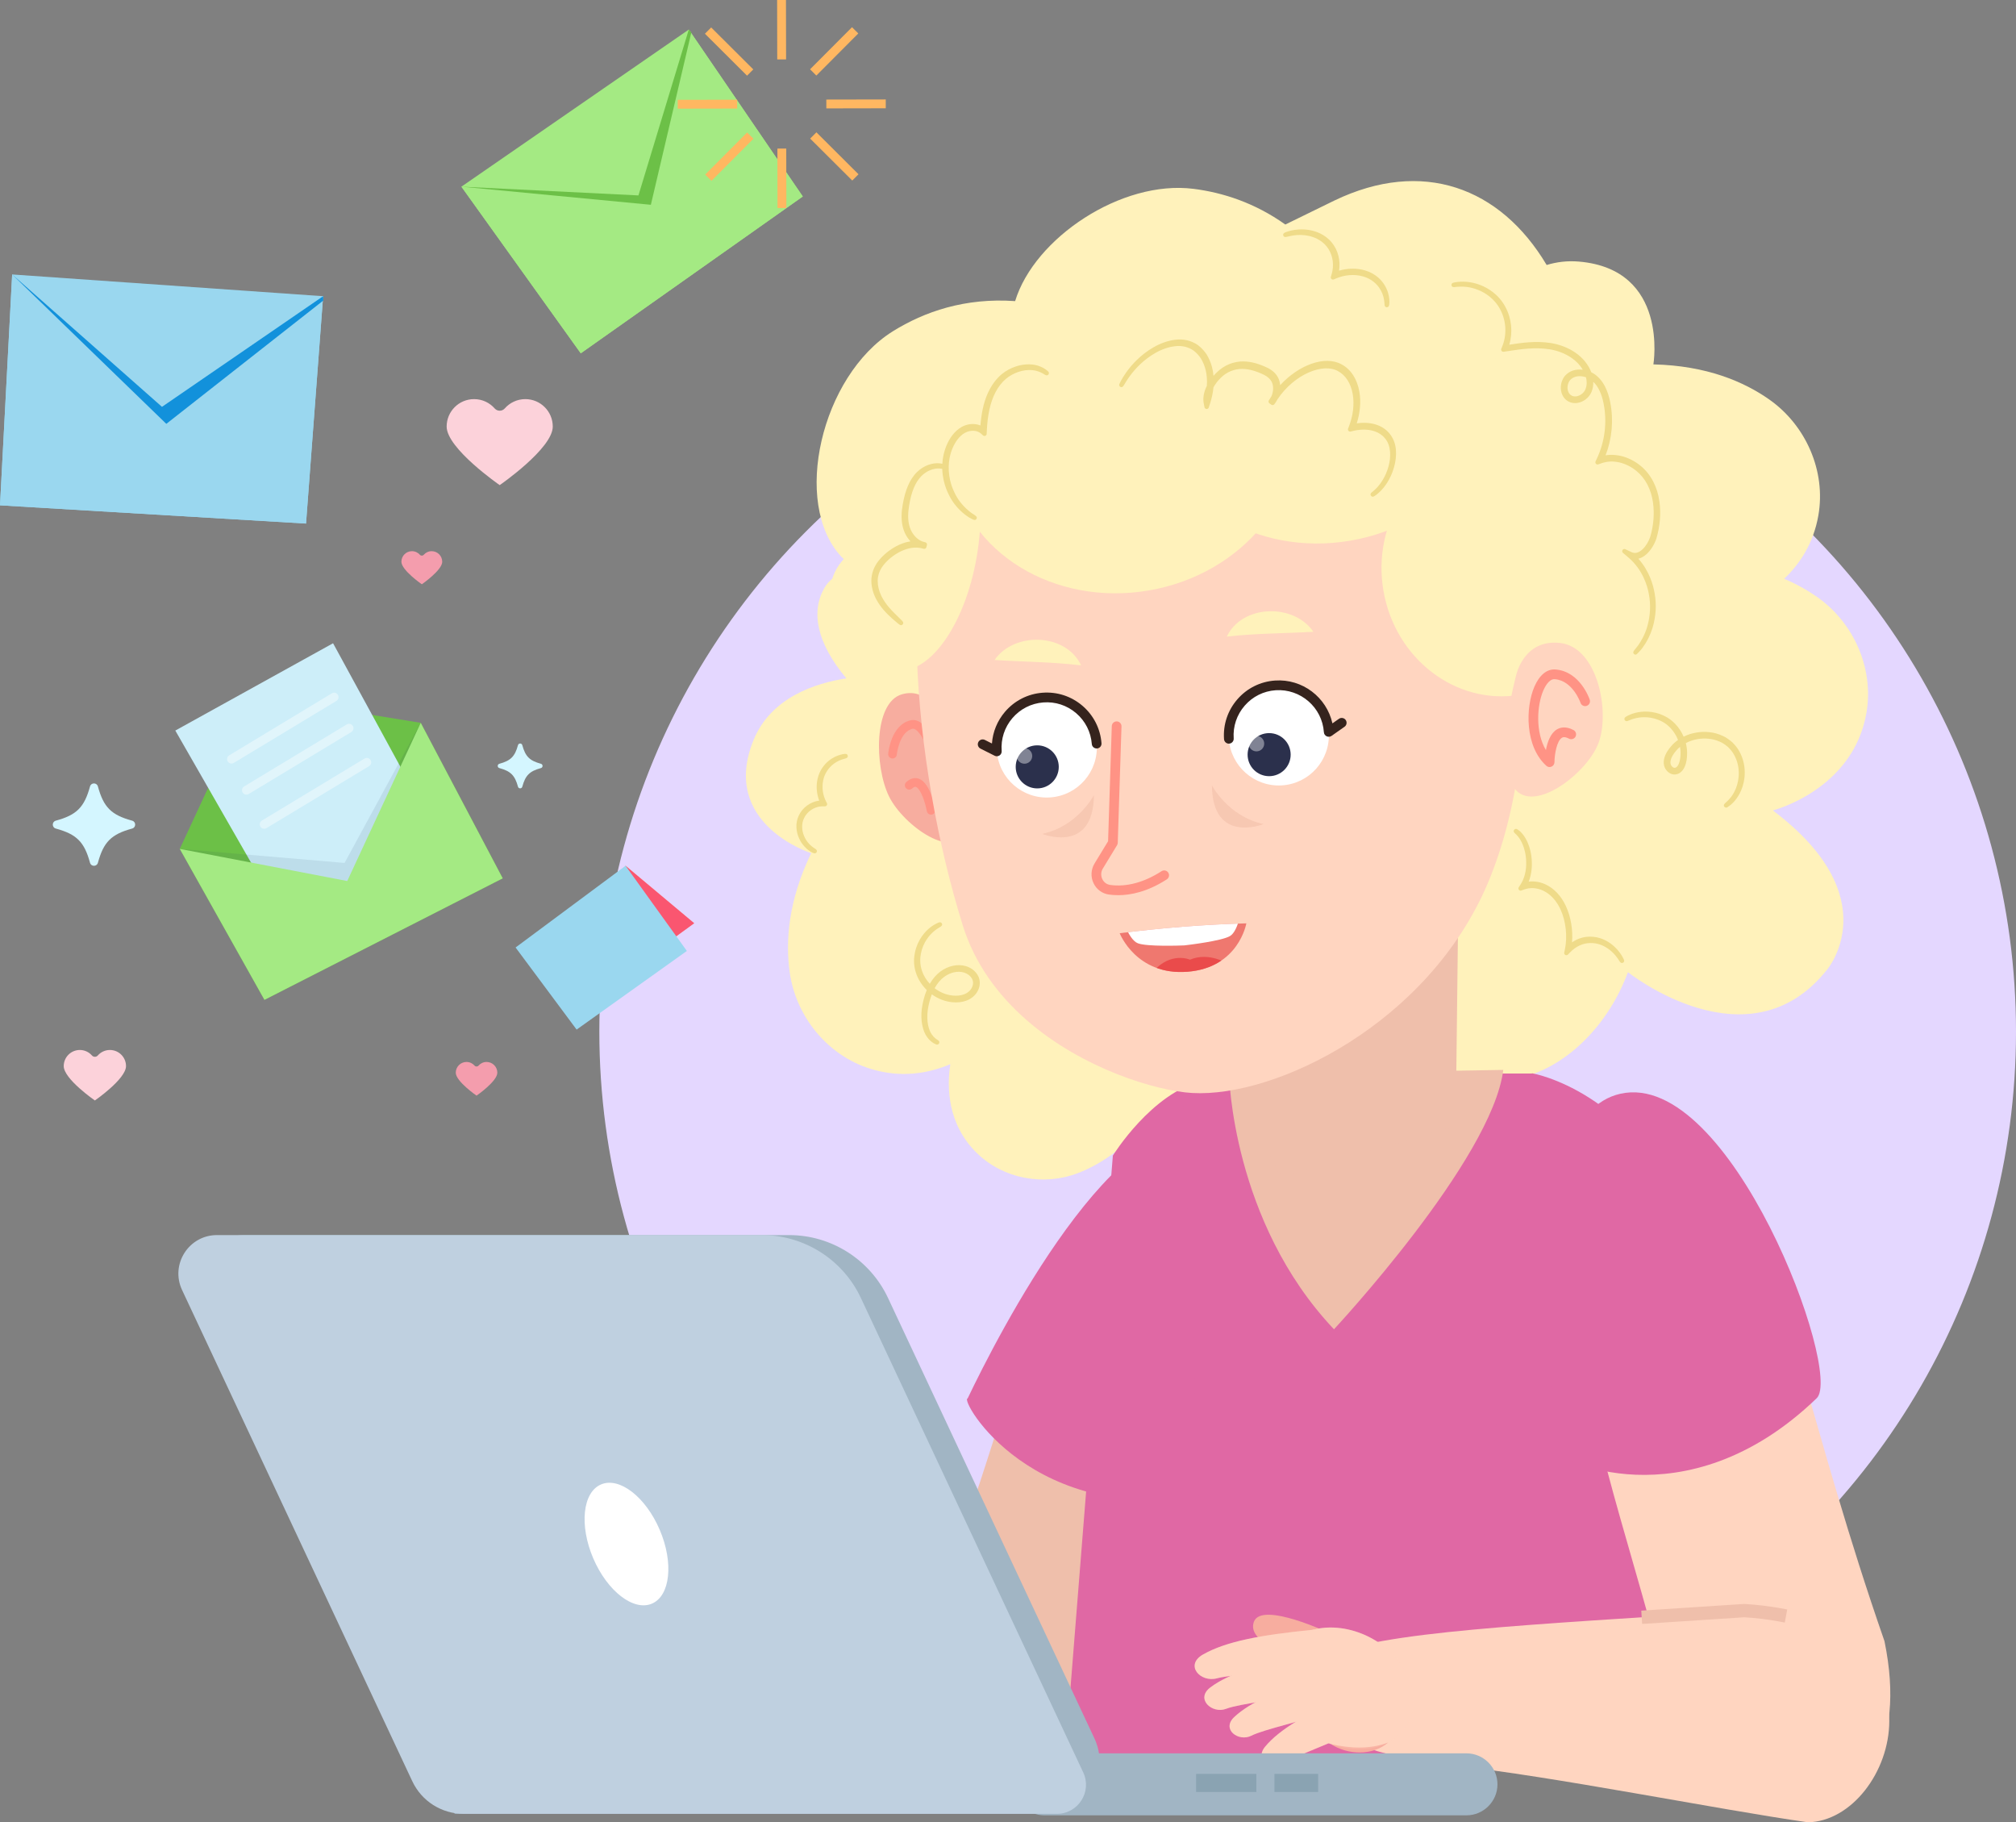<?xml version="1.0" encoding="UTF-8"?><svg xmlns="http://www.w3.org/2000/svg" xmlns:xlink="http://www.w3.org/1999/xlink" viewBox="0 0 1050.59 949.46"><rect x="0" y="0" width="1050.59" height="949.46" fill="#808080" stroke="none"/><defs><style>.cls-1{fill:none;}.cls-2{fill:#2f3f5c;opacity:.1;}.cls-3{clip-path:url(#clippath);}.cls-4{fill:#f49dad;}.cls-5{fill:#f7ad9f;}.cls-6{fill:#fa5670;}.cls-7{fill:#efdb89;}.cls-8{fill:#ea4b4b;}.cls-9{fill:#e4d7ff;}.cls-10{fill:#ef786f;}.cls-11,.cls-12{fill:#fff;}.cls-13{fill:#fff2bb;}.cls-14{fill:#efbfab;}.cls-15{fill:#ffd5c0;}.cls-16{fill:#ffa398;}.cls-17{fill:#fcd2da;}.cls-18{fill:#ffb761;}.cls-19{fill:#ff9385;}.cls-20{fill:#8aa3b2;}.cls-21{fill:#cdeef9;}.cls-22{fill:#bfd0e0;}.cls-23{fill:#a4ea83;}.cls-24{fill:#d4f6ff;}.cls-25{fill:#e068a4;}.cls-26{fill:#1291db;}.cls-27{fill:#6cc047;}.cls-28{fill:#a1b5c4;}.cls-29{fill:#9ad7ef;}.cls-30{fill:#2b304c;}.cls-31{fill:#35231d;}.cls-32{fill:#e5a98f;opacity:.3;}.cls-32,.cls-33{mix-blend-mode:multiply;}.cls-34{isolation:isolate;}.cls-33{opacity:.2;}.cls-12{opacity:.4;}</style><clipPath id="clippath"><path class="cls-1" d="m583.5,486.23s8.57,22.16,35.32,20.07c26.76-2.08,30.68-25.21,30.68-25.21-21.91.58-43.91,2.37-66,5.14Z"/></clipPath></defs><g class="cls-34"><g id="Layer_106"><circle class="cls-9" cx="681.46" cy="537.5" r="369.13"/></g><g id="Layer_121"><path class="cls-13" d="m947.04,311.11c-4.85-3.41-10.59-6.7-17.26-9.54,8.08-7.7,15.27-18.38,17.82-33.03,4.02-23.06-6.46-46.94-25.61-60.4-13.15-9.25-32.65-17.65-60.37-18.28,0,0,8.31-49.57-38.84-53.57-6.02-.51-11.62.21-16.78,1.78-24.19-40.62-64.83-55.54-110.51-33.63l-25.67,12.55c-15.8-11.24-32.39-16.63-47.8-18.59-37.53-4.78-82.97,25.57-93.01,58.49-26.08-1.85-47.31,5.5-63.75,15.74-37.19,23.18-52.88,89.63-26.74,117.51.38.41.8.75,1.19,1.12-.85,1-1.71,1.99-2.46,3.08-1.63,2.35-2.77,4.76-3.52,7.19-1.54,1.25-2.93,2.76-4.06,4.71-7.13,12.35-4.25,28.55,11.4,47.21-16.2,2.49-39.31,9.96-48.36,32.11-17.9,43.8,30.02,58.96,30.02,58.96-12.05,24.98-13.44,46.15-11.2,62.08,3.27,23.18,19.77,43.38,42.13,50.29,16.1,4.98,30.34,2.34,41.58-2.43-1.78,11.42-1.85,31.19,14.1,46.58,13.67,13.18,34.48,17,52.23,10.25,6.39-2.43,13.42-6.19,20.54-11.81.01,0,.05-.01.05-.01,12.31-2.49,21.66-7.38,28.76-13.66,10.68,5.88,28.48,10.74,44.03-8.52,19.62-24.29-1.99-59.6-1.99-59.6,0,0,38.16,14.8,49.37-7.76,3.88-7.8,4.54-16.61,1.74-26.15.98-1.09,1.98-2.17,2.87-3.32,26.67,103.07,94.09,97.04,128.16,50.75,5.14-6.99,9.74-15.15,13.26-24.68,0,0,62.81,50.22,103.71-1.23,0,0,32.18-37.61-28.2-83.05,0,0,41.76-10.56,48.76-50.75,4.02-23.06-6.46-46.94-25.61-60.4Z"/></g><g id="Layer_120"><g><path class="cls-14" d="m661.82,640.08c3.73,34.49-25.77,95.45-55.56,210.29-43.67,107.33-134.57,31.86-120.41-13.24,21.92-43.17,44.2-136.55,66.18-184.07,36.66-79.27,106.28-45.5,109.79-12.99Z"/><path class="cls-25" d="m633.27,590.11c-50.18-18.97-114.07,107.24-129.02,138.54-4.4.2,33.37,67.91,127.48,50.2,18.95-3.56,56.51-167.97,1.54-188.75Z"/></g></g><g id="Layer_119"><path class="cls-14" d="m304.55,820.74c29.34-13.48,105.5-16.61,218.93-24.2,111.91,6.89,78.59,109.5,33.13,110.3-46.64-6.62-133.58-24.12-184.11-29.5-84.3-8.99-95.61-43.89-67.96-56.6Z"/></g><g id="Layer_118"><g><path class="cls-14" d="m272.98,878.85c14.55,6.66,35.57,2.04,48.25-11.53,14.2-15.19,12.9-35.75-4.71-44.27-17.83-8.64-42.37-.17-53.33,17.02-9.77,15.31-4.91,32.06,9.79,38.79Z"/><path class="cls-14" d="m260.04,846.28c-13.94,23.89-21.63,40.13-23.2,53.85-1.29,11.29,11.18,9.84,14.31,1.54,3.13-8.3,17.46-28.79,21.3-37.68,3.84-8.9-8.2-24.91-12.4-17.71Z"/><g><path class="cls-14" d="m269.06,855.46c-10.89,23.93-16.32,39.47-16.1,51.78.18,9.93,11.81,7.42,13.84-.12,2.05-7.64,13.71-27.66,16.54-36.3,2.87-8.78-10.91-22.77-14.28-15.35Z"/><path class="cls-14" d="m282.84,855.36c-7.93,23.8-11.52,39.09-10.08,50.77,1.16,9.43,11.96,5.9,13.13-1.47,1.18-7.47,10.25-27.67,12.07-36.18,1.85-8.63-12.66-20.49-15.12-13.12Z"/><path class="cls-14" d="m298.43,850.22c-4.95,24.74-6.64,40.44-3.76,51.92,2.33,9.27,12.68,4.44,12.93-3.07.25-7.61,6.82-28.92,7.58-37.66.78-8.86-15.22-18.87-16.75-11.2Z"/></g><g class="cls-33"><path class="cls-14" d="m316.51,823.05c17.61,8.53,18.93,29.08,4.72,44.27-2.53,2.71-5.4,5.06-8.5,7.04-2.17,9.24-4.96,19.83-5.11,24.72-.25,7.51-10.61,12.32-12.94,3.07-1.39-5.56-1.71-12.12-1.13-20.21-3.17,8.59-6.93,18.08-7.66,22.71-1.17,7.39-11.98,10.9-13.12,1.48-.49-3.95-.4-8.3.24-13.26-2.83,5.75-5.34,11.05-6.21,14.24-2.03,7.55-13.65,10.05-13.83.12-.07-3.64.36-7.58,1.3-11.93-1.39,2.48-2.51,4.67-3.13,6.36-3.12,8.3-15.6,9.75-14.29-1.53,1.57-13.72,9.25-29.96,23.19-53.84t.03-.04c.78-2.08,1.83-4.14,3.13-6.19,10.95-17.17,35.48-25.65,53.31-17.01Z"/></g><path class="cls-14" d="m312.59,851.49c2.07-5.53,9.55-6.32,12.75-1.36,7.34,11.37,16.27,27.64,10.19,31.69-7.35,4.89-19.6-8.34-24.92-14.79-1.64-1.98-2.09-4.68-1.19-7.09l3.17-8.45Z"/></g></g><g id="Layer_117"><g><g><path class="cls-25" d="m579.95,602.09s20.21-32.81,46.68-38.92c.5-.12.99-.22,1.45-.32l48.61-2.9,41.83,24.19,47.02-21.72,11.68,2.93,21.3-6.12s52.29,8.83,80.47,75.53c18.61,44.05-8.82,169.97-10.18,203.82l12.25,79.58h-326.28s25.16-316.07,25.16-316.07Z"/><polygon class="cls-25" points="616.4 564.99 641.68 559.26 798.84 559.33 761.12 918.16 630.29 918.16 616.4 564.99"/><path class="cls-14" d="m640.49,559.71s1.42,76.57,54.68,132.89c0,0,82.34-88.31,88.23-135.14l-142.92,2.25Z"/></g><polygon class="cls-14" points="760.03 465.11 758.59 586.82 667.68 613.2 652.28 584.94 656.41 471.42 749.05 433.68 760.03 465.11"/></g></g><g id="Layer_116"><g><path class="cls-15" d="m911.61,649.34c22.24,26.63,31.51,93.71,70.45,205.79,23.22,113.52-94.28,101.17-107.52,55.79-5.72-48.08-38.98-138.13-47.06-189.86-13.48-86.29,63.18-96.82,84.14-71.72Z"/><path class="cls-25" d="m844.45,569.87c-52.36,11.68-36.52,152.25-31.84,186.62-3.57,2.58,65.16,38.46,134.12-27.98,13.88-13.38-44.92-171.43-102.28-158.64Z"/></g></g><g id="Layer_115"><g><path class="cls-15" d="m690.05,863.36c29.34-13.48,105.5-16.61,218.93-24.2,111.91,6.89,78.59,109.5,33.13,110.3-46.64-6.62-133.58-24.12-184.11-29.5-84.3-8.99-95.61-43.89-67.96-56.6Z"/><path class="cls-14" d="m855.76,846.1l-.45-6.91,10.07-.65c13.78-.89,28.24-1.82,43.36-2.83h.22s.22,0,.22,0c6.6.41,12.92,1.16,18.78,2.24l3.4.63-1.25,6.81-3.4-.63c-5.52-1.02-11.49-1.73-17.73-2.12-15.05,1.01-29.44,1.94-43.16,2.82l-10.07.65Z"/></g></g><g id="Layer_114"><g><path class="cls-5" d="m693.31,851.11s-35.67-16.96-39.83-6.22c-4.17,10.74,19.66,17.51,19.66,17.51"/><g><path class="cls-15" d="m665.46,878.75c3.15,15.69,19.23,29.99,37.66,32.29,20.63,2.57,36.51-10.54,33.07-29.81-3.48-19.5-24.74-34.39-45.08-33.18-18.13,1.08-28.84,14.85-25.66,30.7Z"/><path class="cls-15" d="m684.23,849.15c-27.52,2.74-45.18,6.05-57.22,12.83-9.9,5.58-1.4,14.83,7.16,12.48,8.56-2.34,33.56-2.76,43.01-4.88,9.45-2.12,15.35-21.26,7.05-20.44Z"/><g><path class="cls-15" d="m682.1,861.84c-25.76,5.24-41.53,9.96-51.37,17.37-7.93,5.97.93,13.92,8.22,11.13,7.39-2.82,30.44-5.14,39.1-7.92,8.79-2.83,12.02-22.2,4.04-20.58Z"/><path class="cls-15" d="m690.26,872.94c-23.92,7.55-38.41,13.62-47.02,21.64-6.95,6.47,2.24,13.15,8.9,9.76,6.74-3.43,28.42-7.95,36.37-11.47,8.07-3.57,9.15-22.28,1.74-19.94Z"/><path class="cls-15" d="m703.58,882.55c-22.94,10.52-36.64,18.37-44.23,27.44-6.13,7.32,3.85,12.87,10.07,8.67,6.31-4.26,27.42-11.46,34.93-15.97,7.63-4.58,6.34-23.4-.77-20.14Z"/></g><path class="cls-5" d="m693.56,908.73c10.12,2.21,20.11,2.82,29.86-.84-8.13,7.05-21.12,6.51-29.86.84h0Z"/><g class="cls-33"><path class="cls-15" d="m736.19,881.23c3.43,19.27-12.43,32.4-33.07,29.81-3.68-.45-7.27-1.4-10.69-2.75-8.75,3.67-18.96,7.63-23.02,10.38-6.22,4.21-16.2-1.36-10.08-8.67,3.69-4.39,8.81-8.5,15.7-12.78-8.81,2.48-18.71,5.01-22.88,7.13-6.67,3.39-15.86-3.3-8.9-9.76,2.91-2.71,6.49-5.2,10.87-7.59-6.32,1.09-12.08,2.17-15.17,3.33-7.3,2.79-16.15-5.15-8.22-11.13,2.9-2.19,6.35-4.16,10.43-5.95-2.82.33-5.25.71-6.99,1.2-8.55,2.35-17.05-6.9-7.15-12.46,12.03-6.78,29.68-10.1,57.2-12.84t.05,0c2.14-.59,4.43-.95,6.85-1.1,20.33-1.22,41.6,13.67,45.07,33.17Z"/></g></g></g></g><g id="Layer_113"><g><g><path class="cls-28" d="m236.95,945.06h308.46c20.18,0,33.51-20.98,24.95-39.25l-107.58-229.51c-9.38-20.01-29.49-32.79-51.59-32.79H127.2c-14.71,0-24.44,15.29-18.19,28.62l127.94,272.93Z"/><g><path class="cls-28" d="m544.27,945.84h219.95c8.88,0,16.15-7.27,16.15-16.15h0c0-8.88-7.27-16.15-16.15-16.15h-219.95c-8.88,0-16.15,7.27-16.15,16.15h0c0,8.88,7.27,16.15,16.15,16.15Z"/><g><rect class="cls-20" x="623.31" y="924.25" width="31.41" height="9.42" transform="translate(1278.03 1857.92) rotate(-180)"/><rect class="cls-20" x="664.15" y="924.25" width="22.77" height="9.42" transform="translate(1351.06 1857.92) rotate(-180)"/></g></g><path class="cls-22" d="m241.59,945.06h309.19c11.1,0,18.43-11.54,13.72-21.59l-115.86-247.17c-9.38-20.01-29.49-32.79-51.59-32.79H113.07c-14.71,0-24.44,15.29-18.19,28.62l119.97,255.93c4.86,10.38,15.29,17,26.75,17Z"/></g><path class="cls-11" d="m309.14,811.9c7.33,17.15,21.03,27.73,30.6,23.64,9.57-4.09,11.39-21.31,4.06-38.46s-21.03-27.73-30.6-23.64c-9.57,4.09-11.39,21.31-4.06,38.46Z"/></g></g><g id="Layer_112"><g><path class="cls-5" d="m491.18,375.91s-6.42-18.5-21.22-14.14c-14.8,4.36-14.3,37.67-6.66,53.2,7.65,15.52,35.19,34.51,39.34,16.85,4.15-17.66-11.46-55.91-11.46-55.91Z"/><path class="cls-19" d="m485.22,424.47c-.15,0-.29-.01-.44-.04-.91-.18-1.62-.89-1.79-1.81-.85-4.6-3.26-11.79-5.71-12.62-.19-.07-.76-.26-1.97.83-.93.84-2.36.76-3.19-.17-.84-.93-.76-2.36.17-3.19,2.63-2.37,4.96-2.26,6.45-1.76,3.34,1.13,5.56,5.49,6.94,9.43,2.49-10.54-1.21-25.51-6.02-32.32-1.52-2.15-3.08-3.34-4.11-3.11-6.95,1.62-8.19,13.32-8.2,13.43-.11,1.24-1.2,2.18-2.45,2.05-1.24-.11-2.16-1.21-2.05-2.46.06-.61,1.47-15.05,11.68-17.44,2.1-.48,5.35-.04,8.84,4.91,6.57,9.3,11.42,31.28,3.76,43.21-.42.66-1.14,1.04-1.9,1.04Z"/><path class="cls-15" d="m501.71,482.13c6.3,20.19,18.5,36.41,33.03,49.14,29.29,25.7,68.02,37.15,86.55,38.21,43.62,2.46,122.95-36.2,153.98-109.17,1.02-2.38,1.98-4.8,2.9-7.26v-.02c30.61-80.94,15.9-201.88-27.75-249.22-53.88-58.46-131.46-47.46-136.07-46.76-4.66.02-69.09-.33-113.28,65.76-36.88,55.15-25.32,176.05.65,259.32Z"/><ellipse class="cls-13" cx="585.23" cy="229.44" rx="90.48" ry="79.36" transform="translate(-30.22 101.55) rotate(-9.67)"/><ellipse class="cls-13" cx="476.61" cy="281.8" rx="68.21" ry="33.33" transform="translate(128.77 712.59) rotate(-81.68)"/><ellipse class="cls-13" cx="690.3" cy="203.49" rx="90.48" ry="79.36" transform="translate(-24.37 118.83) rotate(-9.67)"/><ellipse class="cls-13" cx="781.18" cy="297.49" rx="61.11" ry="65.44" transform="translate(-38.87 135.43) rotate(-9.67)"/><g><path class="cls-15" d="m790.09,351.89s3.91-19.23,23.16-16.85c19.25,2.38,25.89,35.55,19.81,51.99-6.08,16.44-36.01,38.94-44.98,21.94-8.97-17,2.01-57.07,2.01-57.07Z"/><path class="cls-19" d="m807.54,399.65c-.62,0-1.22-.22-1.69-.65-11.26-10.12-10.87-30.39-6.27-41.14,2.65-6.17,6.56-9.37,11.02-9.04,12.78.99,17.66,15.15,17.86,15.75.44,1.33-.27,2.76-1.6,3.21-1.32.45-2.76-.27-3.21-1.6-.05-.13-4.04-11.58-13.45-12.31-2.07-.21-4.29,2.07-5.97,5.98-3.31,7.73-4.15,21.75,1.39,30.96.73-3.99,2.32-8.74,5.75-10.78,1.73-1.02,4.62-1.78,8.63.35,1.24.66,1.7,2.19,1.05,3.43-.66,1.23-2.2,1.7-3.43,1.05-2.34-1.25-3.33-.66-3.66-.46-2.6,1.54-3.84,8.37-3.89,12.74-.01,1-.61,1.89-1.52,2.29-.33.14-.68.21-1.02.21Z"/></g><path class="cls-19" d="m582.69,466.41c-1.78,0-3.4-.13-4.83-.33-3.48-.49-6.47-2.7-7.99-5.91-1.57-3.31-1.37-7.15.52-10.26l7.06-11.61,1.93-59.99c.05-1.4,1.22-2.48,2.61-2.45,1.4.05,2.5,1.22,2.45,2.62l-1.95,60.66c-.01.44-.14.86-.37,1.24l-7.41,12.18c-1.01,1.65-1.11,3.69-.27,5.46.8,1.69,2.3,2.81,4.12,3.06,8.42,1.17,17.67-1.3,26.75-7.16,1.18-.76,2.75-.42,3.5.75.76,1.18.42,2.74-.76,3.5-10.05,6.49-18.81,8.25-25.37,8.25Z"/><g><path class="cls-7" d="m715.38,258.8c-.14,0-.29-.03-.42-.08-.3-.12-.54-.36-.66-.67-.31-.82.3-1.3.74-1.66.52-.42,1.49-1.2,2.79-2.61,1.23-1.35,4.26-5.11,5.78-10.85,1.3-4.65,1.44-10.97-2.06-14.77-3.45-4.02-9.76-5.32-16.87-3.52l-.79.2c-.42.1-.86-.03-1.15-.36-.29-.33-.36-.78-.21-1.19l.36-.92c2.24-5.7,2.97-11.75,2.05-17.02-.99-5.66-3.74-9.93-7.75-12.03-7.62-4.26-22.53,1.37-31.53,14.83-.43.87-.96,1.71-1.56,2.47-.38.48-1.07.59-1.58.23l-.97-.69c-.49-.34-.63-1.01-.33-1.52.42-.71.85-1.4,1.3-2.08.21-.43.38-.88.5-1.31.67-2.22.56-4.55-.28-6.26-.74-1.44-2.01-2.63-3.85-3.61-4.2-2.05-7.78-3.06-11.23-3.17-4.32-.13-8.56,1.62-11.64,4.81-1.5,1.46-2.75,3.14-3.66,4.83-.25,2.63-.8,5.31-1.64,7.96l-.79,2.48c-.16.5-.61.84-1.17.8-.53-.03-.97-.41-1.07-.93l-.41-2.13c-.48-2.44,0-5.46,1.31-8.29.11-.24.22-.47.33-.71.21-2.91,0-5.72-.63-8.28-.55-2.19-1.38-4.2-2.46-5.96-1.03-1.58-2.3-2.96-3.75-4.07-2.78-1.96-6.15-2.78-9.71-2.33-3.28.35-6.77,1.53-10.11,3.42-6.24,3.5-10.62,8.31-13.18,11.73-1.71,2.32-2.71,4.02-3.25,4.93-.42.71-.94,1.6-1.93,1.12-.55-.26-.79-.9-.57-1.47.04-.1.97-2.4,3.61-6.16,2.66-3.72,7.24-8.98,14.05-12.92,3.7-2.17,7.61-3.55,11.32-4,4.24-.6,8.47.37,11.87,2.71,1.77,1.32,3.29,2.93,4.56,4.81,1.28,2.05,2.26,4.34,2.91,6.86.36,1.41.6,2.88.74,4.4.43-.5.88-.98,1.34-1.44,2.11-2.14,4.65-3.84,7.14-4.78,2.35-.9,4.84-1.34,7.33-1.29,4.01.12,7.9,1.19,12.64,3.49,2.47,1.31,4.17,2.94,5.23,4.99.58,1.19.94,2.5,1.06,3.89,9.74-10.58,23.36-15.64,32.01-10.83,4.86,2.58,8.16,7.7,9.29,14.39.86,5.1.37,10.8-1.39,16.34,7.12-1.04,13.35.82,16.99,5.2,2.02,2.4,3.2,5.4,3.42,8.67.24,2.8-.1,5.94-1,9.07-1.84,6.52-5.33,10.62-6.75,12.08-2.22,2.26-3.63,2.99-3.79,3.07-.16.08-.34.12-.51.12Z"/><path class="cls-7" d="m488.34,544.26c-.38,0-.81-.22-1.76-.7-.04-.02-.21-.13-.25-.16-.79-.54-1.98-1.36-3.04-2.86-2.5-3.22-3.63-8.87-2.94-14.72.43-3.4,1.29-6.74,2.57-9.92,0-.02.02-.05.03-.07-2.64-2.6-4.63-5.78-5.66-9.07-1.38-4.2-1.03-8.05-.49-10.54,1.45-6.85,5.47-10.97,7.74-12.81,2.84-2.26,4.88-2.83,4.97-2.85.51-.13,1.04.09,1.3.54.59,1.04-.49,1.66-.9,1.9-.68.39-1.96,1.12-3.58,2.53-1.91,1.7-5.3,5.44-6.43,11.32-.42,2.12-.66,5.38.54,8.89.79,2.45,2.22,4.81,4.1,6.85,1.52-2.66,3.37-4.8,5.54-6.41,4.08-3.01,9.05-4.05,13.3-2.79,2.69.83,4.87,2.51,6.14,4.72,1.43,2.38,1.43,5.61-.01,8.21-1.19,2.3-3.4,4.17-6.04,5.09-2.21.78-4.66,1.05-7.27.77-3.74-.36-7.43-1.8-10.59-4.09-1.01,2.61-1.72,5.35-2.12,8.14-.82,6.05.53,10.53,2.07,12.71,1.27,1.82,2.5,2.57,3.09,2.93.35.22.75.46.85,1.02.04.24,0,.49-.1.71h0c-.02.05-.05.1-.09.15-.02.03-.04.05-.06.08h0c-.14.17-.32.3-.53.37-.13.05-.25.07-.38.07Zm-1.28-29.36c2.8,2.16,6.12,3.5,9.47,3.81,2.08.22,4.07.01,5.76-.6,1.85-.65,3.31-1.87,4.12-3.44.87-1.6.89-3.43.08-4.81-.82-1.44-2.32-2.58-4.13-3.14-3.19-.97-7.03-.15-10.26,2.21-1.97,1.43-3.66,3.43-5.04,5.97Z"/><path class="cls-7" d="m852.26,341.09c-.23,0-.47-.09-.73-.32-.81-.8-.25-1.5.46-2.39.14-.18.34-.42.57-.7.34-.41.76-.92,1.21-1.54,1.35-1.96,3.32-5.13,4.67-9.7,1.61-5.67,1.89-11.37.82-16.93-.79-4.43-3.25-12.79-10.81-19.18l-2.67-2.26c-.44-.37-.54-1.02-.23-1.51.32-.49.95-.66,1.46-.41l3.16,1.51c.93.44,1.94.55,2.86.3.96-.25,1.93-.82,2.89-1.71,1.78-1.68,3.2-3.99,4.11-6.67,1.71-5.88,2.19-12.04,1.39-17.78-.96-6.87-4.03-12.7-8.64-16.42-2.57-2.12-5.59-3.65-8.74-4.42-1.67-.37-3.32-.55-4.92-.49-1.63.09-3.27.43-4.83.99l-1.36.49c-.44.16-.93.04-1.25-.31-.32-.34-.39-.85-.19-1.27l.62-1.3c4.21-8.86,5.48-19.05,3.59-28.69-.99-5.17-2.81-9.02-5.42-11.47.07,1.71-.18,3.34-.73,4.83-.98,2.77-3.4,5.05-6.32,5.93-1.55.47-3.22.48-4.71.02-1.62-.53-3.02-1.64-3.87-3.04-1.6-2.6-1.7-6.07-.27-9.03,1.28-2.78,4.3-4.76,7.68-5.03.92-.09,1.85-.07,2.77.04-1.37-2.33-3.36-4.44-5.84-6.14-3.25-2.26-7.22-3.81-11.48-4.5-7.58-1.19-15.03-.06-21.61.94l-2.31.35c-.41.05-.83-.11-1.08-.44-.25-.33-.31-.77-.15-1.16l.31-.72c2.68-6.26,2.37-13.6-.82-19.63-3.13-6.05-8.34-8.93-11.16-10.11-3.08-1.3-6.15-1.92-9.55-1.88-1.42.03-2.42.15-2.96.22-.44.06-1.61.2-1.78-.95-.08-.56.26-1.1.8-1.27.05-.02,1.37-.41,3.86-.56,3.63-.15,7.23.46,10.69,1.86,3.19,1.27,9.11,4.43,12.75,11.29,3.24,5.98,3.95,13.16,2.03,19.67,6.5-1.02,13.79-2.06,21.51-.89,4.76.75,9.21,2.48,12.88,5,3.92,2.67,6.83,6.27,8.33,10.24.51.25,1,.53,1.48.85,2.35,1.56,4.29,3.83,5.75,6.73,1.2,2.38,2.07,5.05,2.67,8.18,1.8,9.18.93,18.83-2.45,27.53.75-.12,1.51-.21,2.27-.25,1.9-.05,3.87.14,5.87.59,3.67.91,7.16,2.69,10.12,5.13,5.27,4.29,8.76,10.9,9.81,18.62.85,6.33.32,12.81-1.59,19.27-1.12,3.24-2.86,6-5.04,8.04-1.38,1.26-2.82,2.09-4.3,2.46-.01,0-.03,0-.04,0,5.73,6.46,7.74,13.75,8.44,17.87,1.1,6.04.73,12.19-1.1,18.27-1.18,3.79-2.91,7.19-5.28,10.41-.59.78-1.13,1.36-1.56,1.82l-.43.47c-.54.59-1.05,1.15-1.61,1.15Zm-29.03-145.09c-.28,0-.56.01-.83.04-2.18.19-4.09,1.39-4.86,3.06-.92,1.87-.88,4.15.08,5.7.45.73,1.15,1.29,1.98,1.57.8.24,1.75.24,2.64-.03,1.89-.57,3.46-2.03,4.08-3.8.83-2.19.56-4.43.17-5.97-1.07-.37-2.18-.57-3.27-.57Zm-65.68-47.59h.02-.02Z"/><path class="cls-7" d="m469.6,325.75c-.54,0-1.12-.47-1.79-1.01-.64-.51-1.57-1.29-2.73-2.33l-.45-.41c-2.21-2.04-5.55-5.13-8.11-9.96-1.59-3.1-2.4-6.24-2.43-9.34-.07-3.62,1.31-7.47,3.79-10.55,2.42-3.04,5.63-5.67,9.28-7.61,1.9-1,4.43-2.04,7.31-2.49-1.2-1.26-2.21-2.78-2.98-4.49-1.45-3.26-1.94-7.08-1.49-11.68.98-8.06,3.11-14.18,6.35-18.22,3.55-4.54,8.41-6.23,11.78-6.3,1.75-.05,3.03.26,3.79.52,1.41.49,1.63.78,1.78,1.12.09.22.12.47.07.71-.07.31-.27.59-.54.75-.46.27-.88.16-1.28.04-.59-.16-1.81-.51-3.69-.39-2.72.19-6.62,1.72-9.42,5.46-2.78,3.61-4.61,9.2-5.45,16.64-.36,3.97.05,7.22,1.27,9.91,1.06,2.34,3.18,5.01,6.16,6.06.48.11.96.24,1.41.37.6.17.98.79.83,1.4l-.29,1.16c-.15.59-.73.97-1.33.85-.51-.09-1.01-.23-1.51-.39-.15-.03-.3-.06-.45-.08-4.17-.7-8.12.76-10.71,2.11-3.23,1.7-6.08,4-8.23,6.66-2.05,2.51-3.17,5.5-3.15,8.41-.01,2.59.64,5.25,1.94,7.93,2.13,4.22,4.98,7.09,7.06,9.19l3.11,3.04c.93.91,1.65,1.62.91,2.49,0,0-.01.01-.01.02-.26.29-.52.41-.8.41Zm-.06-1.18h.02-.02Zm0,0h.02-.02Z"/><path class="cls-7" d="m845.24,501.74c-.68,0-.98-.47-1.38-1.11-.77-1.22-2.56-4.09-6.12-6.53-1.92-1.29-5.05-2.83-8.81-2.75h-.15c-3.83,0-7.59,1.74-10.63,4.92l-1.03,1.07c-.35.37-.92.47-1.37.23-.46-.24-.7-.75-.59-1.25l.36-1.71c1.39-6.71.5-14.7-2.32-20.83-2.07-4.52-5.29-7.98-9.05-9.74-3.3-1.54-6.85-1.73-10-.55l-1.31.49c-.47.17-1,.03-1.31-.36-.31-.39-.34-.93-.06-1.35l.92-1.4c1.98-3.01,3.06-7.21,2.95-11.53-.02-4.1-1.03-7.4-1.88-9.45-1.52-3.52-3.18-4.99-3.89-5.62-.31-.27-1.13-1-.52-1.89h0c.15-.21.36-.37.61-.45.57-.18,1.02.12,1.41.4l.26.19c.27.19.62.44,1,.81.97.93,2.4,2.6,3.63,5.31,1.01,2.28,2.23,5.96,2.32,10.62.13,3.54-.45,7.06-1.63,10.11,2.87-.36,5.88.11,8.73,1.41,4.46,2.05,8.25,6.07,10.67,11.35,2.59,5.64,3.71,12.43,3.18,18.85,2.99-2.02,6.27-3.06,9.7-2.94,4.51.01,8.12,1.92,10.35,3.52,2.74,1.98,4.51,4.24,5.52,5.8.38.55.67,1.1.9,1.54l.22.41c.43.82.75,1.42.19,2.05-.22.24-.54.39-.86.4h-.02Zm-55.23-68.72h.02-.02Z"/><path class="cls-7" d="m899.54,420.79c-.07,0-.13,0-.2-.02-.28-.04-.53-.19-.71-.4h0c-.76-.91.19-1.73.55-2.05.61-.53,1.75-1.52,3.07-3.26,1.23-1.64,4.07-6.2,3.86-12.81-.05-2.2-.52-5.53-2.41-8.93-.81-1.58-2.04-2.94-3.15-4.07-1.25-1.03-2.71-2.18-4.44-2.86-1.85-.81-3.7-1.3-5.56-1.47-1.93-.24-3.96-.17-6.04.21-2.01.33-3.99,1-5.9,2-.02.01-.05.02-.07.04.41,1.63.64,3.37.66,5.2,0,2.75-.35,4.85-1.12,6.82-.64,1.53-1.42,2.58-2.46,3.35-1.37,1.04-3.32,1.28-4.85.62-1.4-.59-2.55-1.74-3.22-3.24-.57-1.29-.69-2.81-.36-4.41.62-2.88,2.35-5.16,3.78-6.82,1.02-1.18,2.19-2.23,3.5-3.14-1.78-4.56-5.1-7.96-8.25-9.56-5.46-2.9-10.63-2.44-13.22-1.91-2.19.45-3.63,1.08-4.32,1.38-.53.23-.91.39-1.4.21-.29-.11-.52-.34-.65-.62-.21-.48-.07-1.04.34-1.36.07-.06,1.79-1.4,5.4-2.31,2.94-.73,8.84-1.47,15.28,1.8,3.76,1.84,7.58,5.57,9.74,10.65,2.11-1.05,4.29-1.76,6.5-2.12,2.39-.43,4.76-.5,7.02-.21,2.19.22,4.39.81,6.52,1.77,2.06.84,3.81,2.2,5.39,3.54,1.28,1.31,2.77,2.98,3.76,4.97,1.7,3.14,2.62,6.76,2.65,10.42.11,7.67-3.34,12.76-4.83,14.59-.44.62-.98,1.14-1.41,1.56l-.25.24c-.54.58-1.08.98-1.45,1.23-.98.72-1.34.99-1.78.99Zm-24.04-31.64c-.69.56-1.32,1.17-1.88,1.82-1.69,1.94-2.66,3.65-3,5.23-.18.87-.13,1.69.14,2.3.28.66.81,1.2,1.37,1.44.45.2,1,.12,1.45-.2.5-.36.95-1,1.31-1.86.59-1.46.89-3.31.9-5.49,0-1.11-.11-2.19-.29-3.23Z"/><path class="cls-7" d="m722.74,160.11c-.28,0-.55-.1-.77-.28-.41-.35-.43-.76-.47-1.38-.03-.45-.07-1.17-.21-2.1-.35-2.31-1.2-4.46-2.53-6.39-1.14-1.66-3.74-4.63-8.45-5.93-4.47-1.28-9.64-.87-14.2,1.12l-1,.43c-.41.18-.89.11-1.22-.19-.34-.3-.47-.76-.34-1.19l.28-.97c.2-.67.39-1.34.52-2.03.89-4.57-.22-9.32-2.96-12.74-2.98-3.79-7.3-5.13-9.61-5.6-2.68-.56-5.51-.58-8.42-.08-1.15.21-2.02.43-2.56.56-.62.16-1.75.44-2.06-.67-.32-1.06.7-1.45,1.51-1.77.66-.26,1.57-.53,2.61-.78,2.2-.5,5.65-.95,9.61-.24,2.74.48,7.9,1.96,11.57,6.5,3.23,3.92,4.63,9.36,3.78,14.64,4.51-1.33,9.31-1.39,13.54-.12,5.67,1.64,8.69,5.3,9.99,7.33,1.92,2.99,2.5,5.86,2.65,7.73.09,1.1.06,1.88,0,2.33-.07.72-.16,1.71-1.2,1.78-.02,0-.05,0-.07,0Z"/><path class="cls-7" d="m424.52,444.63c-.33,0-.66-.15-1.14-.38-.54-.24-1.22-.65-1.93-1.17-1.24-.91-3.54-2.93-5.06-6.35-.77-1.71-1.24-3.6-1.34-5.46-.14-2.17.27-4.35,1.18-6.28,1.92-4.2,6.08-7.24,10.68-7.85-1.38-3.63-1.7-7.64-.86-11.32,1.06-4.81,3.92-7.82,5.53-9.18,2.37-2.01,4.74-2.96,6.32-3.39.91-.26,1.58-.36,1.98-.41.59-.07,1.7-.2,1.9.9.25,1.08-.93,1.38-1.31,1.48-.38.1-.99.25-1.78.52-1.93.66-3.68,1.69-5.22,3.06-1.31,1.17-3.64,3.73-4.47,7.71-.82,3.74-.23,7.88,1.61,11.36l.3.56c.19.36.18.78-.03,1.13-.21.34-.58.56-.98.56h-.63s-.45,0-.45,0c-.32,0-.66-.01-.99.03-3.8.34-7.25,2.76-8.84,6.16-1.31,2.68-1.29,6.15.04,9.29,1.12,2.67,2.81,4.41,4.03,5.4.78.63,1.41,1.01,1.76,1.23.3.19,1.23.76.78,1.72-.13.27-.35.48-.63.59-.15.06-.28.08-.42.08Z"/><path class="cls-7" d="m507.91,270.9c-.23,0-.49-.06-.82-.21-.2-.09-.49-.24-.88-.44l-1.33-.72s-.25-.17-.29-.19l-1.5-1.06c-3.74-2.86-6.63-6.38-8.62-10.49-1.77-3.44-4.54-10.62-2.98-19.7.81-4.29,2.37-8.03,4.65-11.12,1.47-1.95,3.14-3.45,4.97-4.49,2.14-1.21,4.63-1.74,6.99-1.5.97.09,1.93.33,2.82.69.62-7.77,2.22-13.96,4.87-18.88,1.63-3.09,3.79-5.8,6.23-7.83,2.29-1.86,4.87-3.25,7.7-4.14,4.42-1.39,9.12-1.31,12.57.22,2.75,1.18,3.92,2.49,4.04,2.63.34.39.37.96.08,1.39-.44.66-1.12.69-2.03.1-.53-.34-1.53-.98-3.12-1.57-1.11-.43-5.1-1.65-10.57.19-2.43.83-4.64,2.07-6.58,3.69-2.08,1.78-3.92,4.17-5.33,6.9-2.67,5.08-4.16,11.74-4.54,20.39l-.06,1.29c-.02.45-.3.84-.71,1.02-.42.16-.89.08-1.22-.22l-.95-.88c-.89-.82-2.18-1.37-3.54-1.49-1.67-.17-3.41.21-4.94,1.06-1.41.79-2.72,1.98-3.89,3.52-1.97,2.65-3.35,5.9-4.09,9.65-1.06,5.89-.17,12.35,2.46,17.71,1.71,3.71,4.15,6.87,7.48,9.69l1.56,1.23,1.16.74c1.11.74,1.91,1.26,1.39,2.24-.11.22-.4.61-.99.61Z"/></g><path class="cls-32" d="m631.56,409.21s8.33,16.13,26.88,20.16c0,0-26.61,10.75-26.88-20.16Z"/><path class="cls-32" d="m570.06,414.32s-8.33,16.13-26.88,20.16c0,0,26.61,10.75,26.88-20.16Z"/></g></g><g id="Layer_111"><g><path class="cls-13" d="m684.44,329.18c-16.04.91-29.17.75-45.11,2.5,8-16.82,34.9-17.48,45.11-2.5h0Z"/><path class="cls-13" d="m518.29,343.88c10.31-14.91,37.21-14.07,45.1,2.79-15.93-1.86-29.07-1.78-45.1-2.79h0Z"/></g></g><g id="Layer_110"><g><circle class="cls-11" cx="545.49" cy="389.47" r="26.09" transform="translate(-25.52 38.48) rotate(-3.95)"/><path class="cls-31" d="m519.48,394.03c-.39,0-.78-.09-1.14-.27l-7.38-3.71c-1.25-.63-1.76-2.15-1.13-3.4.63-1.25,2.15-1.76,3.4-1.13l3.7,1.86c.43-6.07,2.78-11.81,6.8-16.52,4.97-5.81,11.91-9.34,19.53-9.93,7.61-.59,15.02,1.82,20.83,6.79,5.81,4.97,9.34,11.9,9.93,19.53.11,1.39-.93,2.62-2.33,2.72-1.42.09-2.62-.94-2.72-2.33-.49-6.27-3.39-11.98-8.17-16.07-4.78-4.09-10.86-6.08-17.14-5.58-6.27.49-11.98,3.39-16.07,8.17-4.09,4.78-6.07,10.87-5.59,17.14.07.91-.35,1.79-1.11,2.3-.43.29-.92.43-1.41.43Z"/><g><circle class="cls-11" cx="666.43" cy="383.14" r="26.09" transform="translate(-21.8 40.7) rotate(-3.44)"/><path class="cls-31" d="m640.4,387.47c-1.32,0-2.43-1.02-2.53-2.36-.53-7.63,1.95-15,6.97-20.77,5.02-5.77,11.99-9.23,19.61-9.76,14.29-1,26.89,8.74,29.91,22.32l3.39-2.38c1.15-.8,2.73-.52,3.53.62.8,1.15.53,2.73-.62,3.53l-6.76,4.75c-.75.52-1.72.6-2.55.21-.83-.39-1.38-1.2-1.44-2.12-.89-12.95-12.17-22.73-25.12-21.88-6.28.43-12.01,3.28-16.14,8.03s-6.17,10.81-5.74,17.09c.1,1.39-.96,2.61-2.35,2.7-.06,0-.12,0-.18,0Z"/></g></g></g><g id="Layer_109"><g><g><circle class="cls-30" cx="661.38" cy="393.19" r="11.22"/><circle class="cls-12" cx="654.78" cy="387.45" r="4.04"/></g><g><circle class="cls-30" cx="540.53" cy="399.56" r="11.22"/><circle class="cls-12" cx="533.88" cy="393.88" r="4.04"/></g></g></g><g id="Layer_108"><g class="cls-3"><path class="cls-10" d="m583.5,486.23s8.57,22.16,35.32,20.07c26.76-2.08,30.68-25.21,30.68-25.21-21.97-.22-43.99,1.31-66,5.14Z"/><path class="cls-11" d="m586.67,483.26c1.56,3.52,3.76,7.27,6.34,8.23,4.81,1.8,21.87,1.18,24.07,1.09l.23-.02c2.19-.25,19.12-2.28,23.59-4.8,2.4-1.35,3.99-5.4,4.99-9.12l-59.23,4.61Z"/><path class="cls-8" d="m639.98,502.26s-9.74-6.51-19.85-2.24c0,0-9.87-4.38-19.05,6.02,0,0,9.48,7.13,23.25,3.18,13.77-3.95,15.65-6.97,15.65-6.97Z"/></g></g><g id="Layer_99"><g><polygon class="cls-23" points="302.65 184.08 418.35 102.37 358.95 15.41 240.45 97.26 302.65 184.08"/><polygon class="cls-23" points="302.65 184.08 418.35 102.37 358.95 15.41 332.71 101.82 240.45 97.26 302.65 184.08"/><polygon class="cls-27" points="339.18 106.7 360.27 16.91 358.95 15.41 332.71 101.82 240.45 97.26 339.18 106.7"/></g></g><g id="Layer_94"><g><rect class="cls-18" x="405.01" y="0" width="4.61" height="30.97" transform="translate(-.03 .77) rotate(-.11)"/><rect class="cls-18" x="377.66" y="11.39" width="4.61" height="30.97" transform="translate(92.76 277.09) rotate(-45.11)"/><rect class="cls-18" x="353.19" y="51.97" width="30.97" height="4.61" transform="translate(-.11 .72) rotate(-.11)"/><rect class="cls-18" x="364.58" y="79.32" width="30.97" height="4.62" transform="translate(53.96 293.22) rotate(-45.1)"/><rect class="cls-18" x="405.16" y="77.43" width="4.61" height="30.97" transform="translate(-.18 .77) rotate(-.11)"/><rect class="cls-18" x="432.51" y="66.04" width="4.61" height="30.97" transform="translate(70.17 332.02) rotate(-45.11)"/><rect class="cls-18" x="430.62" y="51.83" width="30.97" height="4.61" transform="translate(-.1 .87) rotate(-.11)"/><rect class="cls-18" x="419.23" y="24.47" width="30.97" height="4.62" transform="translate(108.89 315.79) rotate(-45.1)"/></g></g><g id="Layer_86"><path class="cls-24" d="m281.89,400.19c-5.91,1.61-8.1,3.8-9.71,9.71-.31,1.14-1.93,1.14-2.24,0-1.61-5.91-3.8-8.1-9.71-9.71-1.14-.31-1.14-1.93,0-2.24,5.91-1.61,8.1-3.8,9.71-9.71.31-1.14,1.93-1.14,2.24,0,1.61,5.92,3.8,8.1,9.71,9.71,1.14.31,1.14,1.93,0,2.24Z"/></g><g id="Layer_83"><path class="cls-24" d="m29.08,431.7c10.86,2.96,14.88,6.97,17.83,17.83.57,2.1,3.54,2.1,4.11,0,2.96-10.86,6.97-14.87,17.84-17.83,2.1-.57,2.1-3.54,0-4.11-10.86-2.96-14.88-6.97-17.84-17.83-.57-2.1-3.54-2.1-4.11,0-2.96,10.86-6.97,14.88-17.83,17.83-2.1.57-2.1,3.54,0,4.11Z"/></g><g id="Layer_79"><path class="cls-17" d="m65.67,555.47c0-4.64-3.76-8.4-8.4-8.4-2.52,0-4.77,1.11-6.3,2.86-.8.92-2.26.92-3.06,0-1.54-1.75-3.79-2.86-6.3-2.86-4.64,0-8.4,3.76-8.4,8.4,0,6.71,16.23,17.91,16.23,17.91,0,0,16.23-11.2,16.23-17.91Z"/></g><g id="Layer_77"><path class="cls-17" d="m288.06,222.25c0-7.9-6.4-14.3-14.3-14.3-4.28,0-8.12,1.89-10.74,4.87-1.37,1.56-3.85,1.56-5.22,0-2.62-2.99-6.45-4.87-10.74-4.87-7.9,0-14.3,6.4-14.3,14.3,0,11.43,27.65,30.51,27.65,30.51,0,0,27.65-19.08,27.65-30.51Z"/></g><g id="Layer_34"><path class="cls-4" d="m259.17,558.91c0-3.09-2.51-5.6-5.6-5.6-1.68,0-3.18.74-4.21,1.91-.54.61-1.51.61-2.04,0-1.02-1.17-2.53-1.91-4.21-1.91-3.09,0-5.6,2.51-5.6,5.6,0,4.48,10.83,11.95,10.83,11.95,0,0,10.83-7.47,10.83-11.95Z"/></g><g id="Layer_32"><path class="cls-4" d="m230.45,292.68c0-3.04-2.46-5.5-5.5-5.5-1.65,0-3.12.73-4.13,1.87-.53.6-1.48.6-2.01,0-1.01-1.15-2.48-1.87-4.13-1.87-3.04,0-5.5,2.46-5.5,5.5,0,4.4,10.64,11.74,10.64,11.74,0,0,10.64-7.34,10.64-11.74Z"/></g><g id="Layer_23"><g><polygon class="cls-29" points="0 263.29 159.48 272.79 168.39 154.33 6.34 143 0 263.29"/><polygon class="cls-29" points="0 263.29 159.48 272.79 168.39 154.33 84.41 211.98 6.34 143 0 263.29"/><polygon class="cls-26" points="86.67 220.84 168.49 156.58 168.39 154.33 84.41 211.98 6.34 143 86.67 220.84"/></g></g><g id="Layer_22"><g><polygon class="cls-27" points="261.99 457.64 137.81 520.96 93.68 442.29 130.88 362.28 219.26 376.61 261.99 457.64"/><polygon class="cls-21" points="91.36 380.64 173.57 335.15 236.98 451.43 156.2 493.69 91.36 380.64"/><polygon class="cls-2" points="261.99 457.64 137.81 520.96 93.68 442.29 179.56 449.62 219.26 376.61 261.99 457.64"/><polygon class="cls-23" points="261.99 457.64 137.81 520.96 93.68 442.29 180.96 459.04 219.26 376.61 261.99 457.64"/><path class="cls-12" d="m120.65,397.84c-.78,0-1.54-.4-1.98-1.12-.66-1.09-.31-2.51.78-3.17l53.47-32.3c1.09-.67,2.51-.31,3.17.78.66,1.09.31,2.51-.78,3.17l-53.47,32.3c-.37.23-.78.33-1.19.33Z"/><path class="cls-12" d="m137.68,431.82c-.78,0-1.54-.4-1.98-1.12-.66-1.09-.31-2.51.78-3.17l53.47-32.3c1.09-.66,2.51-.31,3.17.78.66,1.09.31,2.51-.78,3.17l-53.47,32.3c-.37.23-.78.33-1.19.33Z"/><path class="cls-12" d="m128.43,414.04c-.78,0-1.54-.4-1.98-1.12-.66-1.09-.31-2.51.78-3.17l53.47-32.3c1.09-.66,2.51-.31,3.17.78.66,1.09.31,2.51-.78,3.17l-53.47,32.3c-.37.23-.78.33-1.19.33Z"/></g></g><g id="Layer_21"><g><polygon class="cls-16" points="326 451.09 361.75 481.03 299.93 525.99 326 451.09"/><polygon class="cls-6" points="326 451.09 361.75 481.03 299.93 525.99 326 451.09"/><polygon class="cls-29" points="326 451.09 357.94 495.47 300.49 536.45 268.68 493.67 326 451.09"/></g></g></g></svg>
